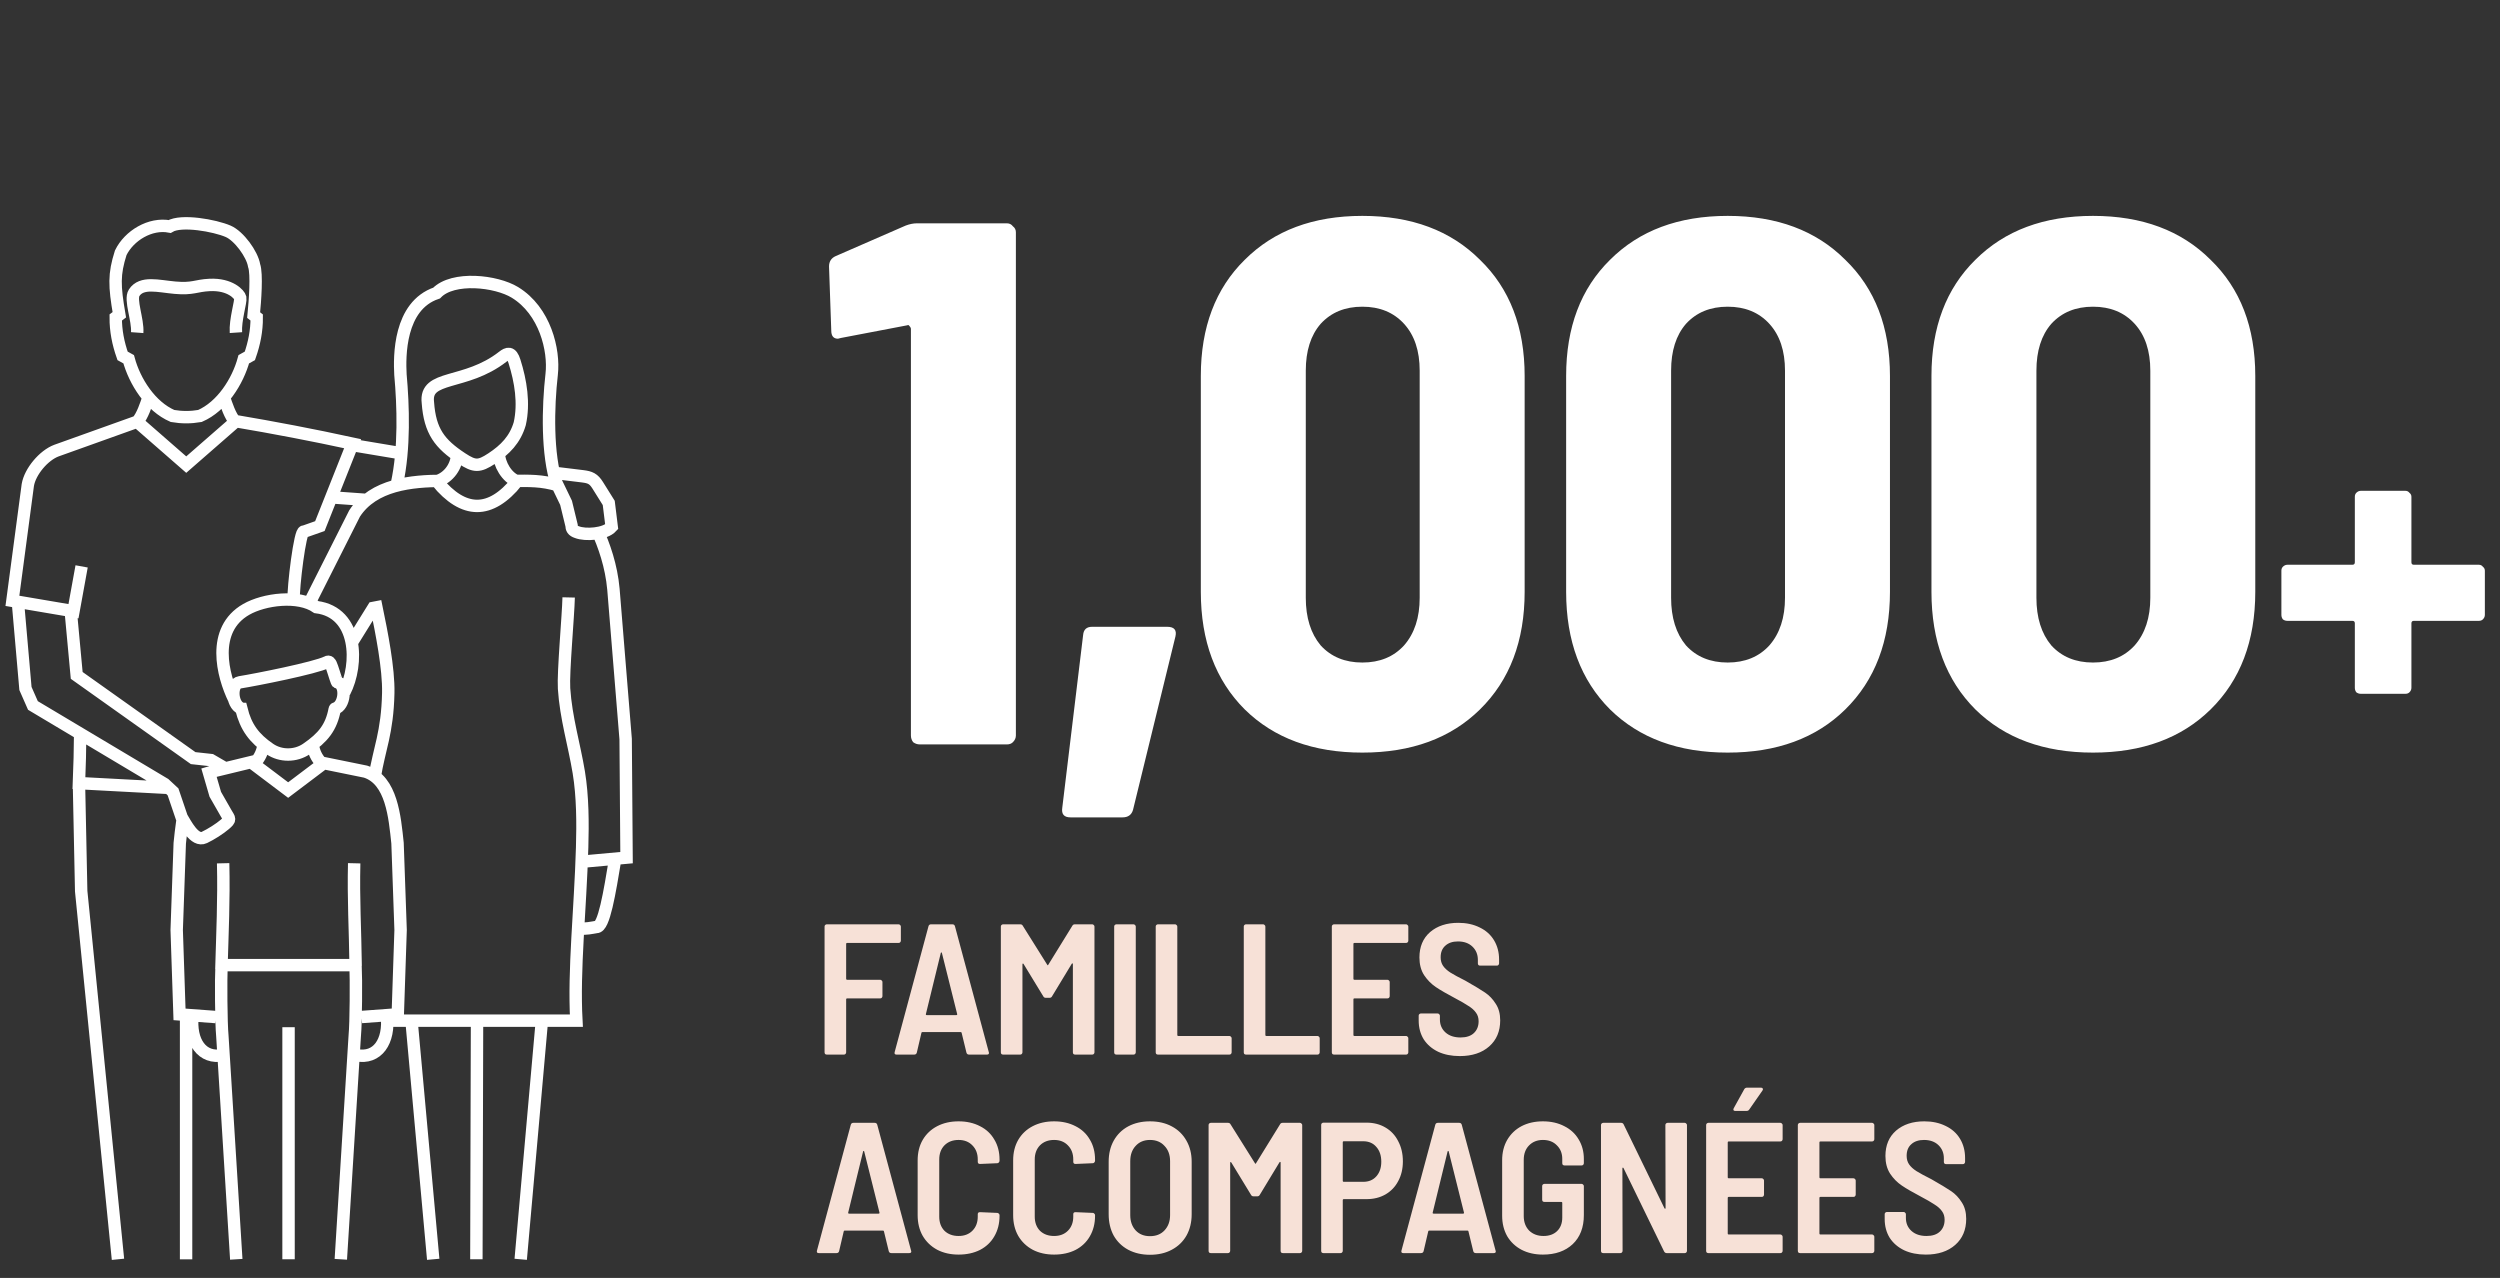 <svg width="403" height="206" viewBox="0 0 403 206" fill="none" xmlns="http://www.w3.org/2000/svg">
    <rect x="0" y="0" width="403" height="206" fill="#333333" stroke="none"/>
    <path
        d="M19.017 203L13.087 143.648L12.726 126.244M37.714 67.842C44.29 68.957 50.328 70.109 56.841 71.522L51.563 84.809L49.004 85.709C48.383 85.259 47.224 94.816 47.344 96.698M27.216 127.01L12.726 126.237C12.853 123.153 12.891 121.227 12.923 118.194M13.157 91.301L11.845 98.528L2 96.856L4.484 78.178C4.851 76.006 7.049 73.403 9.102 72.636L22.382 67.88M36.098 64.029C36.491 65.239 37.099 67.082 37.929 67.994L30.022 74.897L22.116 67.994C22.945 67.082 23.554 65.232 23.947 64.023M59.312 80.598L53.407 80.173M56.752 71.743L64.659 73.067M63.981 77.995C65.242 72.307 65.001 65.353 64.551 60.381C64.393 57.474 64.304 49.303 70.38 47.239C73.047 44.503 79.985 45.288 83.001 47.131C87.86 50.095 89.374 56.435 88.931 60.33C88.323 65.644 88.158 73.251 89.78 78.121M76.792 202.994L76.899 164.239M99.207 138.246C98.244 144.047 97.357 149.507 96.141 149.431C95.469 149.545 94.253 149.798 93.689 149.646M69.835 203L66.306 164.245M87.379 164.245L83.938 203M82.652 77.513C85.319 77.513 87.29 77.418 89.951 78.229M96.166 85.259C97.389 87.9 98.548 91.244 98.884 94.975L100.854 119.137L101 138.252L93.651 138.923M91.668 96.305C91.598 99.288 90.762 108.389 90.926 110.986C91.231 115.711 92.561 120.018 93.302 124.502C93.942 128.391 93.955 132.685 93.841 136.618C93.543 146.783 92.46 156.239 92.909 164.536H62.245M60.408 125.237C61.111 120.759 62.448 118.149 62.587 111.714C62.676 107.75 61.51 101.929 60.68 97.901L60.186 97.996L56.695 103.62M49.853 97.261L57.164 82.764C60.205 78.102 66.351 77.513 71.394 77.513M73.675 73.327C73.618 75.081 72.401 76.987 70.412 77.583C74.733 82.84 79.047 82.916 83.368 77.583C81.715 76.994 80.441 74.834 80.416 73.048M38.087 203L35.845 167.013C35.636 164.828 35.61 157.918 35.705 155.581H57.322C57.417 157.918 57.392 164.821 57.183 167.013L54.94 203M31.042 163.65C30.567 167.931 32.595 170.756 35.94 170.097M34.128 124.394L41.414 122.627M51.753 122.925L58.932 124.388C63.151 125.756 63.633 131.716 64.082 135.915L64.577 149.918L64.121 163.51L58.298 163.941M57.094 139.158C56.955 145.01 57.253 149.69 57.329 155.695M35.686 156.227C35.851 150.419 36.111 145.01 35.971 139.158M34.761 163.947L28.939 163.517L28.483 149.925L28.977 135.921C29.097 134.832 29.211 133.622 29.395 132.406M50.505 120.543C50.74 121.576 51.234 122.45 51.994 123.172L46.45 127.358L40.901 123.172C41.661 122.45 42.155 121.576 42.396 120.543M37.739 112.715C35.895 108.934 33.95 101.517 39.697 98.23C42.586 96.577 48.111 95.855 51.019 97.869C57.728 98.718 57.836 107.123 55.523 111.569M89.672 77.785L91.249 81.054L92.13 84.676C92.149 85.189 92.276 85.55 93.017 85.785C94.36 86.311 97.509 86.127 98.605 84.923L98.13 81.073L96.356 78.235C95.684 77.159 95.14 76.93 93.93 76.778L89.26 76.208M2.881 97.014L4.103 110.986L5.307 113.722L26.531 126.383L27.894 127.65L29.287 131.754C29.889 132.723 31.359 135.757 32.949 134.997C34.026 134.484 35.42 133.603 36.25 132.887C37.226 132.051 37.011 132.07 36.447 131.089L34.704 128.042L33.691 124.559L36.225 123.805L34.02 122.526L31.137 122.209L12.365 108.877L11.396 98.452M29.997 203V163.65M46.514 165.588V202.994M62.359 163.65C62.834 167.931 60.807 170.756 57.462 170.097M38.031 53.617C37.891 51.565 38.861 48.626 38.727 47.999C38.62 47.505 37.144 45.769 33.786 45.934C31.543 46.042 31.112 46.637 28.21 46.377C25.48 46.13 22.838 45.351 21.628 47.188C20.893 48.309 22.268 51.552 22.116 53.617M40.888 50.792L41.382 51.178C41.395 53.3 40.989 55.352 40.28 57.366L39.298 57.911C38.316 61.515 35.756 65.524 32.227 67.056C30.776 67.31 29.262 67.31 27.811 67.056C24.276 65.524 21.716 61.515 20.741 57.911L19.759 57.366C19.049 55.352 18.644 53.3 18.656 51.178L19.233 50.741C18.434 46.061 18.358 44.23 19.461 40.753C20.817 37.973 24.225 35.914 27.342 36.51C29.243 35.376 34.616 36.358 36.77 37.282C38.518 38.03 40.66 40.962 40.964 42.805C41.439 44.154 41.116 48.499 40.888 50.792ZM83.786 68.298C83.032 70.869 81.417 72.503 79.256 73.922C77.222 75.258 76.5 75.246 74.466 73.916C70.862 71.547 69.309 69.514 68.974 64.897C68.429 60.318 74.986 62.237 81.049 57.505C81.829 56.897 82.437 56.682 82.931 58.246C83.945 61.458 84.521 65.017 83.786 68.298ZM38.911 114.286C39.633 117.218 40.964 119.017 43.486 120.74C45.24 121.937 47.661 121.924 49.409 120.727C52.096 118.89 53.407 117.263 53.958 114.311C53.965 114.254 53.996 114.222 54.047 114.21C55.529 113.798 55.91 110.549 54.509 110.03C54.332 109.966 54.364 110.036 54.281 109.84C54.066 109.301 53.546 107.503 53.344 107.091C53.223 106.838 53.046 106.527 52.691 106.743C50.854 107.674 41.236 109.586 38.651 109.992C37.169 110.226 37.334 113.513 38.797 114.165C38.848 114.191 38.886 114.229 38.905 114.286H38.911Z"
        stroke="white" stroke-width="2" stroke-miterlimit="22.93" />
    <path
        d="M145.22 151.64C145.22 151.74 145.18 151.83 145.1 151.91C145.04 151.97 144.96 152 144.86 152H136.55C136.45 152 136.4 152.05 136.4 152.15V157.79C136.4 157.89 136.45 157.94 136.55 157.94H141.89C141.99 157.94 142.07 157.98 142.13 158.06C142.21 158.12 142.25 158.2 142.25 158.3V160.58C142.25 160.68 142.21 160.77 142.13 160.85C142.07 160.91 141.99 160.94 141.89 160.94H136.55C136.45 160.94 136.4 160.99 136.4 161.09V169.64C136.4 169.74 136.36 169.83 136.28 169.91C136.22 169.97 136.14 170 136.04 170H133.28C133.18 170 133.09 169.97 133.01 169.91C132.95 169.83 132.92 169.74 132.92 169.64V149.36C132.92 149.26 132.95 149.18 133.01 149.12C133.09 149.04 133.18 149 133.28 149H144.86C144.96 149 145.04 149.04 145.1 149.12C145.18 149.18 145.22 149.26 145.22 149.36V151.64ZM156.215 170C155.995 170 155.855 169.9 155.795 169.7L155.015 166.49C154.995 166.41 154.945 166.37 154.865 166.37H148.685C148.605 166.37 148.555 166.41 148.535 166.49L147.785 169.7C147.725 169.9 147.585 170 147.365 170H144.515C144.255 170 144.155 169.87 144.215 169.61L149.675 149.3C149.735 149.1 149.875 149 150.095 149H153.515C153.735 149 153.875 149.1 153.935 149.3L159.395 169.61L159.425 169.73C159.425 169.91 159.315 170 159.095 170H156.215ZM149.255 163.46C149.235 163.52 149.245 163.57 149.285 163.61C149.325 163.63 149.365 163.64 149.405 163.64H154.145C154.185 163.64 154.225 163.63 154.265 163.61C154.305 163.57 154.315 163.52 154.295 163.46L151.835 153.62C151.815 153.56 151.785 153.53 151.745 153.53C151.705 153.53 151.675 153.56 151.655 153.62L149.255 163.46ZM172.858 149.24C172.938 149.08 173.078 149 173.278 149H176.068C176.168 149 176.248 149.04 176.308 149.12C176.388 149.18 176.428 149.26 176.428 149.36V169.64C176.428 169.74 176.388 169.83 176.308 169.91C176.248 169.97 176.168 170 176.068 170H173.308C173.208 170 173.118 169.97 173.038 169.91C172.978 169.83 172.948 169.74 172.948 169.64V155.42C172.948 155.34 172.928 155.3 172.888 155.3C172.848 155.28 172.808 155.3 172.768 155.36L169.588 160.61C169.508 160.77 169.368 160.85 169.168 160.85H168.598C168.398 160.85 168.258 160.77 168.178 160.61L164.998 155.39C164.958 155.33 164.918 155.31 164.878 155.33C164.838 155.33 164.818 155.37 164.818 155.45V169.64C164.818 169.74 164.778 169.83 164.698 169.91C164.638 169.97 164.558 170 164.458 170H161.698C161.598 170 161.508 169.97 161.428 169.91C161.368 169.83 161.338 169.74 161.338 169.64V149.36C161.338 149.26 161.368 149.18 161.428 149.12C161.508 149.04 161.598 149 161.698 149H164.458C164.658 149 164.798 149.08 164.878 149.24L168.808 155.51C168.868 155.63 168.928 155.63 168.988 155.51L172.858 149.24ZM179.966 170C179.866 170 179.776 169.97 179.696 169.91C179.636 169.83 179.606 169.74 179.606 169.64V149.36C179.606 149.26 179.636 149.18 179.696 149.12C179.776 149.04 179.866 149 179.966 149H182.726C182.826 149 182.906 149.04 182.966 149.12C183.046 149.18 183.086 149.26 183.086 149.36V169.64C183.086 169.74 183.046 169.83 182.966 169.91C182.906 169.97 182.826 170 182.726 170H179.966ZM186.661 170C186.561 170 186.471 169.97 186.391 169.91C186.331 169.83 186.301 169.74 186.301 169.64V149.36C186.301 149.26 186.331 149.18 186.391 149.12C186.471 149.04 186.561 149 186.661 149H189.421C189.521 149 189.601 149.04 189.661 149.12C189.741 149.18 189.781 149.26 189.781 149.36V166.85C189.781 166.95 189.831 167 189.931 167H198.181C198.281 167 198.361 167.04 198.421 167.12C198.501 167.18 198.541 167.26 198.541 167.36V169.64C198.541 169.74 198.501 169.83 198.421 169.91C198.361 169.97 198.281 170 198.181 170H186.661ZM200.856 170C200.756 170 200.666 169.97 200.586 169.91C200.526 169.83 200.496 169.74 200.496 169.64V149.36C200.496 149.26 200.526 149.18 200.586 149.12C200.666 149.04 200.756 149 200.856 149H203.616C203.716 149 203.796 149.04 203.856 149.12C203.936 149.18 203.976 149.26 203.976 149.36V166.85C203.976 166.95 204.026 167 204.126 167H212.376C212.476 167 212.556 167.04 212.616 167.12C212.696 167.18 212.736 167.26 212.736 167.36V169.64C212.736 169.74 212.696 169.83 212.616 169.91C212.556 169.97 212.476 170 212.376 170H200.856ZM227.021 151.64C227.021 151.74 226.981 151.83 226.901 151.91C226.841 151.97 226.761 152 226.661 152H218.321C218.221 152 218.171 152.05 218.171 152.15V157.79C218.171 157.89 218.221 157.94 218.321 157.94H223.661C223.761 157.94 223.841 157.98 223.901 158.06C223.981 158.12 224.021 158.2 224.021 158.3V160.58C224.021 160.68 223.981 160.77 223.901 160.85C223.841 160.91 223.761 160.94 223.661 160.94H218.321C218.221 160.94 218.171 160.99 218.171 161.09V166.85C218.171 166.95 218.221 167 218.321 167H226.661C226.761 167 226.841 167.04 226.901 167.12C226.981 167.18 227.021 167.26 227.021 167.36V169.64C227.021 169.74 226.981 169.83 226.901 169.91C226.841 169.97 226.761 170 226.661 170H215.051C214.951 170 214.861 169.97 214.781 169.91C214.721 169.83 214.691 169.74 214.691 169.64V149.36C214.691 149.26 214.721 149.18 214.781 149.12C214.861 149.04 214.951 149 215.051 149H226.661C226.761 149 226.841 149.04 226.901 149.12C226.981 149.18 227.021 149.26 227.021 149.36V151.64ZM235.322 170.24C234.002 170.24 232.842 170.01 231.842 169.55C230.842 169.07 230.062 168.4 229.502 167.54C228.962 166.66 228.692 165.65 228.692 164.51V163.73C228.692 163.63 228.722 163.55 228.782 163.49C228.862 163.41 228.952 163.37 229.052 163.37H231.752C231.852 163.37 231.932 163.41 231.992 163.49C232.072 163.55 232.112 163.63 232.112 163.73V164.33C232.112 165.19 232.412 165.89 233.012 166.43C233.612 166.97 234.422 167.24 235.442 167.24C236.382 167.24 237.102 167 237.602 166.52C238.102 166.04 238.352 165.41 238.352 164.63C238.352 164.09 238.212 163.63 237.932 163.25C237.652 162.85 237.252 162.49 236.732 162.17C236.232 161.83 235.452 161.38 234.392 160.82C233.172 160.18 232.192 159.61 231.452 159.11C230.712 158.61 230.082 157.97 229.562 157.19C229.062 156.41 228.812 155.46 228.812 154.34C228.812 152.62 229.382 151.26 230.522 150.26C231.682 149.26 233.202 148.76 235.082 148.76C236.382 148.76 237.532 149.01 238.532 149.51C239.532 149.99 240.302 150.68 240.842 151.58C241.382 152.48 241.652 153.51 241.652 154.67V155.3C241.652 155.4 241.612 155.49 241.532 155.57C241.472 155.63 241.392 155.66 241.292 155.66H238.592C238.492 155.66 238.402 155.63 238.322 155.57C238.262 155.49 238.232 155.4 238.232 155.3V154.73C238.232 153.87 237.942 153.16 237.362 152.6C236.782 152.04 236.002 151.76 235.022 151.76C234.162 151.76 233.482 151.99 232.982 152.45C232.482 152.89 232.232 153.51 232.232 154.31C232.232 154.85 232.362 155.31 232.622 155.69C232.882 156.07 233.272 156.43 233.792 156.77C234.332 157.11 235.142 157.55 236.222 158.09C237.662 158.91 238.722 159.55 239.402 160.01C240.082 160.47 240.652 161.07 241.112 161.81C241.592 162.53 241.832 163.42 241.832 164.48C241.832 166.24 241.242 167.64 240.062 168.68C238.882 169.72 237.302 170.24 235.322 170.24ZM143.69 202C143.47 202 143.33 201.9 143.27 201.7L142.49 198.49C142.47 198.41 142.42 198.37 142.34 198.37H136.16C136.08 198.37 136.03 198.41 136.01 198.49L135.26 201.7C135.2 201.9 135.06 202 134.84 202H131.99C131.73 202 131.63 201.87 131.69 201.61L137.15 181.3C137.21 181.1 137.35 181 137.57 181H140.99C141.21 181 141.35 181.1 141.41 181.3L146.87 201.61L146.9 201.73C146.9 201.91 146.79 202 146.57 202H143.69ZM136.73 195.46C136.71 195.52 136.72 195.57 136.76 195.61C136.8 195.63 136.84 195.64 136.88 195.64H141.62C141.66 195.64 141.7 195.63 141.74 195.61C141.78 195.57 141.79 195.52 141.77 195.46L139.31 185.62C139.29 185.56 139.26 185.53 139.22 185.53C139.18 185.53 139.15 185.56 139.13 185.62L136.73 195.46ZM154.525 202.24C153.225 202.24 152.075 201.98 151.075 201.46C150.075 200.92 149.295 200.17 148.735 199.21C148.195 198.25 147.925 197.14 147.925 195.88V187.06C147.925 185.8 148.195 184.7 148.735 183.76C149.295 182.8 150.075 182.06 151.075 181.54C152.075 181.02 153.225 180.76 154.525 180.76C155.825 180.76 156.975 181.02 157.975 181.54C158.975 182.04 159.745 182.76 160.285 183.7C160.845 184.62 161.125 185.7 161.125 186.94V187.12C161.125 187.22 161.085 187.31 161.005 187.39C160.945 187.47 160.865 187.51 160.765 187.51L157.975 187.63C157.735 187.63 157.615 187.51 157.615 187.27V186.91C157.615 185.97 157.325 185.21 156.745 184.63C156.185 184.05 155.445 183.76 154.525 183.76C153.585 183.76 152.825 184.05 152.245 184.63C151.685 185.21 151.405 185.97 151.405 186.91V196.12C151.405 197.06 151.685 197.82 152.245 198.4C152.825 198.96 153.585 199.24 154.525 199.24C155.445 199.24 156.185 198.96 156.745 198.4C157.325 197.82 157.615 197.06 157.615 196.12V195.73C157.615 195.51 157.735 195.4 157.975 195.4L160.765 195.52C160.865 195.52 160.945 195.56 161.005 195.64C161.085 195.7 161.125 195.78 161.125 195.88V196C161.125 197.24 160.845 198.34 160.285 199.3C159.745 200.24 158.975 200.97 157.975 201.49C156.975 201.99 155.825 202.24 154.525 202.24ZM169.921 202.24C168.621 202.24 167.471 201.98 166.471 201.46C165.471 200.92 164.691 200.17 164.131 199.21C163.591 198.25 163.321 197.14 163.321 195.88V187.06C163.321 185.8 163.591 184.7 164.131 183.76C164.691 182.8 165.471 182.06 166.471 181.54C167.471 181.02 168.621 180.76 169.921 180.76C171.221 180.76 172.371 181.02 173.371 181.54C174.371 182.04 175.141 182.76 175.681 183.7C176.241 184.62 176.521 185.7 176.521 186.94V187.12C176.521 187.22 176.481 187.31 176.401 187.39C176.341 187.47 176.261 187.51 176.161 187.51L173.371 187.63C173.131 187.63 173.011 187.51 173.011 187.27V186.91C173.011 185.97 172.721 185.21 172.141 184.63C171.581 184.05 170.841 183.76 169.921 183.76C168.981 183.76 168.221 184.05 167.641 184.63C167.081 185.21 166.801 185.97 166.801 186.91V196.12C166.801 197.06 167.081 197.82 167.641 198.4C168.221 198.96 168.981 199.24 169.921 199.24C170.841 199.24 171.581 198.96 172.141 198.4C172.721 197.82 173.011 197.06 173.011 196.12V195.73C173.011 195.51 173.131 195.4 173.371 195.4L176.161 195.52C176.261 195.52 176.341 195.56 176.401 195.64C176.481 195.7 176.521 195.78 176.521 195.88V196C176.521 197.24 176.241 198.34 175.681 199.3C175.141 200.24 174.371 200.97 173.371 201.49C172.371 201.99 171.221 202.24 169.921 202.24ZM185.377 202.27C184.057 202.27 182.887 202 181.867 201.46C180.867 200.92 180.087 200.16 179.527 199.18C178.987 198.18 178.717 197.03 178.717 195.73V187.27C178.717 185.99 178.987 184.86 179.527 183.88C180.087 182.88 180.867 182.11 181.867 181.57C182.887 181.03 184.057 180.76 185.377 180.76C186.717 180.76 187.887 181.03 188.887 181.57C189.907 182.11 190.697 182.88 191.257 183.88C191.817 184.86 192.097 185.99 192.097 187.27V195.73C192.097 197.03 191.817 198.18 191.257 199.18C190.697 200.16 189.907 200.92 188.887 201.46C187.887 202 186.717 202.27 185.377 202.27ZM185.377 199.27C186.357 199.27 187.137 198.96 187.717 198.34C188.317 197.7 188.617 196.88 188.617 195.88V187.18C188.617 186.16 188.317 185.34 187.717 184.72C187.137 184.08 186.357 183.76 185.377 183.76C184.417 183.76 183.647 184.08 183.067 184.72C182.487 185.34 182.197 186.16 182.197 187.18V195.88C182.197 196.88 182.487 197.7 183.067 198.34C183.647 198.96 184.417 199.27 185.377 199.27ZM206.345 181.24C206.425 181.08 206.565 181 206.765 181H209.555C209.655 181 209.735 181.04 209.795 181.12C209.875 181.18 209.915 181.26 209.915 181.36V201.64C209.915 201.74 209.875 201.83 209.795 201.91C209.735 201.97 209.655 202 209.555 202H206.795C206.695 202 206.605 201.97 206.525 201.91C206.465 201.83 206.435 201.74 206.435 201.64V187.42C206.435 187.34 206.415 187.3 206.375 187.3C206.335 187.28 206.295 187.3 206.255 187.36L203.075 192.61C202.995 192.77 202.855 192.85 202.655 192.85H202.085C201.885 192.85 201.745 192.77 201.665 192.61L198.485 187.39C198.445 187.33 198.405 187.31 198.365 187.33C198.325 187.33 198.305 187.37 198.305 187.45V201.64C198.305 201.74 198.265 201.83 198.185 201.91C198.125 201.97 198.045 202 197.945 202H195.185C195.085 202 194.995 201.97 194.915 201.91C194.855 201.83 194.825 201.74 194.825 201.64V181.36C194.825 181.26 194.855 181.18 194.915 181.12C194.995 181.04 195.085 181 195.185 181H197.945C198.145 181 198.285 181.08 198.365 181.24L202.295 187.51C202.355 187.63 202.415 187.63 202.475 187.51L206.345 181.24ZM220.264 180.97C221.424 180.97 222.444 181.23 223.324 181.75C224.224 182.27 224.914 183.01 225.394 183.97C225.894 184.91 226.144 185.99 226.144 187.21C226.144 188.41 225.894 189.47 225.394 190.39C224.914 191.31 224.224 192.03 223.324 192.55C222.444 193.05 221.434 193.3 220.294 193.3H216.604C216.504 193.3 216.454 193.35 216.454 193.45V201.64C216.454 201.74 216.414 201.83 216.334 201.91C216.274 201.97 216.194 202 216.094 202H213.334C213.234 202 213.144 201.97 213.064 201.91C213.004 201.83 212.974 201.74 212.974 201.64V181.33C212.974 181.23 213.004 181.15 213.064 181.09C213.144 181.01 213.234 180.97 213.334 180.97H220.264ZM219.754 190.51C220.634 190.51 221.334 190.22 221.854 189.64C222.394 189.04 222.664 188.25 222.664 187.27C222.664 186.27 222.394 185.47 221.854 184.87C221.334 184.27 220.634 183.97 219.754 183.97H216.604C216.504 183.97 216.454 184.02 216.454 184.12V190.36C216.454 190.46 216.504 190.51 216.604 190.51H219.754ZM237.912 202C237.692 202 237.552 201.9 237.492 201.7L236.712 198.49C236.692 198.41 236.642 198.37 236.562 198.37H230.382C230.302 198.37 230.252 198.41 230.232 198.49L229.482 201.7C229.422 201.9 229.282 202 229.062 202H226.212C225.952 202 225.852 201.87 225.912 201.61L231.372 181.3C231.432 181.1 231.572 181 231.792 181H235.212C235.432 181 235.572 181.1 235.632 181.3L241.092 201.61L241.122 201.73C241.122 201.91 241.012 202 240.792 202H237.912ZM230.952 195.46C230.932 195.52 230.942 195.57 230.982 195.61C231.022 195.63 231.062 195.64 231.102 195.64H235.842C235.882 195.64 235.922 195.63 235.962 195.61C236.002 195.57 236.012 195.52 235.992 195.46L233.532 185.62C233.512 185.56 233.482 185.53 233.442 185.53C233.402 185.53 233.372 185.56 233.352 185.62L230.952 195.46ZM248.717 202.24C247.417 202.24 246.267 201.98 245.267 201.46C244.287 200.94 243.517 200.21 242.957 199.27C242.417 198.31 242.147 197.21 242.147 195.97V187.03C242.147 185.79 242.417 184.7 242.957 183.76C243.517 182.8 244.287 182.06 245.267 181.54C246.267 181.02 247.417 180.76 248.717 180.76C250.017 180.76 251.167 181.02 252.167 181.54C253.167 182.04 253.937 182.75 254.477 183.67C255.037 184.59 255.317 185.64 255.317 186.82V187.51C255.317 187.61 255.277 187.7 255.197 187.78C255.137 187.84 255.057 187.87 254.957 187.87H252.197C252.097 187.87 252.007 187.84 251.927 187.78C251.867 187.7 251.837 187.61 251.837 187.51V186.82C251.837 185.92 251.547 185.19 250.967 184.63C250.407 184.05 249.657 183.76 248.717 183.76C247.797 183.76 247.047 184.06 246.467 184.66C245.907 185.24 245.627 186.01 245.627 186.97V196.03C245.627 196.99 245.917 197.77 246.497 198.37C247.097 198.95 247.867 199.24 248.807 199.24C249.727 199.24 250.457 198.98 250.997 198.46C251.557 197.92 251.837 197.19 251.837 196.27V193.9C251.837 193.8 251.787 193.75 251.687 193.75H248.957C248.857 193.75 248.767 193.72 248.687 193.66C248.627 193.58 248.597 193.49 248.597 193.39V191.2C248.597 191.1 248.627 191.02 248.687 190.96C248.767 190.88 248.857 190.84 248.957 190.84H254.957C255.057 190.84 255.137 190.88 255.197 190.96C255.277 191.02 255.317 191.1 255.317 191.2V195.88C255.317 197.86 254.717 199.42 253.517 200.56C252.317 201.68 250.717 202.24 248.717 202.24ZM268.46 181.36C268.46 181.26 268.49 181.18 268.55 181.12C268.63 181.04 268.72 181 268.82 181H271.58C271.68 181 271.76 181.04 271.82 181.12C271.9 181.18 271.94 181.26 271.94 181.36V201.64C271.94 201.74 271.9 201.83 271.82 201.91C271.76 201.97 271.68 202 271.58 202H268.67C268.49 202 268.35 201.91 268.25 201.73L261.71 188.29C261.67 188.23 261.63 188.21 261.59 188.23C261.55 188.23 261.53 188.27 261.53 188.35L261.56 201.64C261.56 201.74 261.52 201.83 261.44 201.91C261.38 201.97 261.3 202 261.2 202H258.44C258.34 202 258.25 201.97 258.17 201.91C258.11 201.83 258.08 201.74 258.08 201.64V181.36C258.08 181.26 258.11 181.18 258.17 181.12C258.25 181.04 258.34 181 258.44 181H261.32C261.52 181 261.66 181.09 261.74 181.27L268.31 194.77C268.35 194.83 268.39 194.86 268.43 194.86C268.47 194.84 268.49 194.79 268.49 194.71L268.46 181.36ZM287.36 183.64C287.36 183.74 287.32 183.83 287.24 183.91C287.18 183.97 287.1 184 287 184H278.66C278.56 184 278.51 184.05 278.51 184.15V189.79C278.51 189.89 278.56 189.94 278.66 189.94H284C284.1 189.94 284.18 189.98 284.24 190.06C284.32 190.12 284.36 190.2 284.36 190.3V192.58C284.36 192.68 284.32 192.77 284.24 192.85C284.18 192.91 284.1 192.94 284 192.94H278.66C278.56 192.94 278.51 192.99 278.51 193.09V198.85C278.51 198.95 278.56 199 278.66 199H287C287.1 199 287.18 199.04 287.24 199.12C287.32 199.18 287.36 199.26 287.36 199.36V201.64C287.36 201.74 287.32 201.83 287.24 201.91C287.18 201.97 287.1 202 287 202H275.39C275.29 202 275.2 201.97 275.12 201.91C275.06 201.83 275.03 201.74 275.03 201.64V181.36C275.03 181.26 275.06 181.18 275.12 181.12C275.2 181.04 275.29 181 275.39 181H287C287.1 181 287.18 181.04 287.24 181.12C287.32 181.18 287.36 181.26 287.36 181.36V183.64ZM279.71 179.08C279.57 179.08 279.48 179.04 279.44 178.96C279.4 178.88 279.41 178.78 279.47 178.66L281.18 175.57C281.28 175.41 281.43 175.33 281.63 175.33H283.88C284.02 175.33 284.11 175.38 284.15 175.48C284.21 175.56 284.2 175.66 284.12 175.78L281.99 178.84C281.89 179 281.75 179.08 281.57 179.08H279.71ZM302.141 183.64C302.141 183.74 302.101 183.83 302.021 183.91C301.961 183.97 301.881 184 301.781 184H293.441C293.341 184 293.291 184.05 293.291 184.15V189.79C293.291 189.89 293.341 189.94 293.441 189.94H298.781C298.881 189.94 298.961 189.98 299.021 190.06C299.101 190.12 299.141 190.2 299.141 190.3V192.58C299.141 192.68 299.101 192.77 299.021 192.85C298.961 192.91 298.881 192.94 298.781 192.94H293.441C293.341 192.94 293.291 192.99 293.291 193.09V198.85C293.291 198.95 293.341 199 293.441 199H301.781C301.881 199 301.961 199.04 302.021 199.12C302.101 199.18 302.141 199.26 302.141 199.36V201.64C302.141 201.74 302.101 201.83 302.021 201.91C301.961 201.97 301.881 202 301.781 202H290.171C290.071 202 289.981 201.97 289.901 201.91C289.841 201.83 289.811 201.74 289.811 201.64V181.36C289.811 181.26 289.841 181.18 289.901 181.12C289.981 181.04 290.071 181 290.171 181H301.781C301.881 181 301.961 181.04 302.021 181.12C302.101 181.18 302.141 181.26 302.141 181.36V183.64ZM310.441 202.24C309.121 202.24 307.961 202.01 306.961 201.55C305.961 201.07 305.181 200.4 304.621 199.54C304.081 198.66 303.811 197.65 303.811 196.51V195.73C303.811 195.63 303.841 195.55 303.901 195.49C303.981 195.41 304.071 195.37 304.171 195.37H306.871C306.971 195.37 307.051 195.41 307.111 195.49C307.191 195.55 307.231 195.63 307.231 195.73V196.33C307.231 197.19 307.531 197.89 308.131 198.43C308.731 198.97 309.541 199.24 310.561 199.24C311.501 199.24 312.221 199 312.721 198.52C313.221 198.04 313.471 197.41 313.471 196.63C313.471 196.09 313.331 195.63 313.051 195.25C312.771 194.85 312.371 194.49 311.851 194.17C311.351 193.83 310.571 193.38 309.511 192.82C308.291 192.18 307.311 191.61 306.571 191.11C305.831 190.61 305.201 189.97 304.681 189.19C304.181 188.41 303.931 187.46 303.931 186.34C303.931 184.62 304.501 183.26 305.641 182.26C306.801 181.26 308.321 180.76 310.201 180.76C311.501 180.76 312.651 181.01 313.651 181.51C314.651 181.99 315.421 182.68 315.961 183.58C316.501 184.48 316.771 185.51 316.771 186.67V187.3C316.771 187.4 316.731 187.49 316.651 187.57C316.591 187.63 316.511 187.66 316.411 187.66H313.711C313.611 187.66 313.521 187.63 313.441 187.57C313.381 187.49 313.351 187.4 313.351 187.3V186.73C313.351 185.87 313.061 185.16 312.481 184.6C311.901 184.04 311.121 183.76 310.141 183.76C309.281 183.76 308.601 183.99 308.101 184.45C307.601 184.89 307.351 185.51 307.351 186.31C307.351 186.85 307.481 187.31 307.741 187.69C308.001 188.07 308.391 188.43 308.911 188.77C309.451 189.11 310.261 189.55 311.341 190.09C312.781 190.91 313.841 191.55 314.521 192.01C315.201 192.47 315.771 193.07 316.231 193.81C316.711 194.53 316.951 195.42 316.951 196.48C316.951 198.24 316.361 199.64 315.181 200.68C314.001 201.72 312.421 202.24 310.441 202.24Z"
        fill="#F7E1D7" />
    <path
        d="M146 36.36C146.64 36.12 147.24 36 147.8 36H162.32C162.72 36 163.04 36.16 163.28 36.48C163.6 36.72 163.76 37.04 163.76 37.44V118.56C163.76 118.96 163.6 119.32 163.28 119.64C163.04 119.88 162.72 120 162.32 120H148.28C147.88 120 147.52 119.88 147.2 119.64C146.96 119.32 146.84 118.96 146.84 118.56V53.04C146.84 52.88 146.76 52.72 146.6 52.56C146.52 52.4 146.4 52.36 146.24 52.44L135.56 54.48L135.08 54.6C134.36 54.6 134 54.16 134 53.28L133.64 42.96C133.64 42.16 134 41.6 134.72 41.28L146 36.36ZM172.56 131.76C171.52 131.76 171.08 131.24 171.24 130.2L174.6 102.36C174.68 101.48 175.16 101.04 176.04 101.04H188.16C189.28 101.04 189.72 101.56 189.48 102.6L182.64 130.56C182.4 131.36 181.84 131.76 180.96 131.76H172.56ZM219.613 121.32C211.693 121.32 205.373 119 200.653 114.36C195.933 109.64 193.573 103.32 193.573 95.4V60.6C193.573 52.76 195.933 46.52 200.653 41.88C205.373 37.16 211.693 34.8 219.613 34.8C227.533 34.8 233.853 37.16 238.573 41.88C243.373 46.52 245.773 52.76 245.773 60.6V95.4C245.773 103.32 243.373 109.64 238.573 114.36C233.853 119 227.533 121.32 219.613 121.32ZM219.613 106.8C222.413 106.8 224.653 105.88 226.333 104.04C228.013 102.12 228.853 99.56 228.853 96.36V59.76C228.853 56.56 228.013 54.04 226.333 52.2C224.653 50.36 222.413 49.44 219.613 49.44C216.813 49.44 214.573 50.36 212.893 52.2C211.293 54.04 210.493 56.56 210.493 59.76V96.36C210.493 99.56 211.293 102.12 212.893 104.04C214.573 105.88 216.813 106.8 219.613 106.8ZM278.502 121.32C270.582 121.32 264.262 119 259.542 114.36C254.822 109.64 252.462 103.32 252.462 95.4V60.6C252.462 52.76 254.822 46.52 259.542 41.88C264.262 37.16 270.582 34.8 278.502 34.8C286.422 34.8 292.742 37.16 297.462 41.88C302.262 46.52 304.662 52.76 304.662 60.6V95.4C304.662 103.32 302.262 109.64 297.462 114.36C292.742 119 286.422 121.32 278.502 121.32ZM278.502 106.8C281.302 106.8 283.542 105.88 285.222 104.04C286.902 102.12 287.742 99.56 287.742 96.36V59.76C287.742 56.56 286.902 54.04 285.222 52.2C283.542 50.36 281.302 49.44 278.502 49.44C275.702 49.44 273.462 50.36 271.782 52.2C270.182 54.04 269.382 56.56 269.382 59.76V96.36C269.382 99.56 270.182 102.12 271.782 104.04C273.462 105.88 275.702 106.8 278.502 106.8ZM337.391 121.32C329.471 121.32 323.151 119 318.431 114.36C313.711 109.64 311.351 103.32 311.351 95.4V60.6C311.351 52.76 313.711 46.52 318.431 41.88C323.151 37.16 329.471 34.8 337.391 34.8C345.311 34.8 351.631 37.16 356.351 41.88C361.151 46.52 363.551 52.76 363.551 60.6V95.4C363.551 103.32 361.151 109.64 356.351 114.36C351.631 119 345.311 121.32 337.391 121.32ZM337.391 106.8C340.191 106.8 342.431 105.88 344.111 104.04C345.791 102.12 346.631 99.56 346.631 96.36V59.76C346.631 56.56 345.791 54.04 344.111 52.2C342.431 50.36 340.191 49.44 337.391 49.44C334.591 49.44 332.351 50.36 330.671 52.2C329.071 54.04 328.271 56.56 328.271 59.76V96.36C328.271 99.56 329.071 102.12 330.671 104.04C332.351 105.88 334.591 106.8 337.391 106.8ZM399.6 91.04C399.866 91.04 400.08 91.147 400.24 91.36C400.453 91.52 400.56 91.733 400.56 92V99.12C400.56 99.387 400.453 99.627 400.24 99.84C400.08 100 399.866 100.08 399.6 100.08H389.12C388.853 100.08 388.72 100.213 388.72 100.48V110.88C388.72 111.147 388.613 111.387 388.4 111.6C388.24 111.76 388.026 111.84 387.76 111.84H380.56C380.293 111.84 380.053 111.76 379.84 111.6C379.68 111.387 379.6 111.147 379.6 110.88V100.48C379.6 100.213 379.466 100.08 379.2 100.08H368.72C368.453 100.08 368.213 100 368 99.84C367.84 99.627 367.76 99.387 367.76 99.12V92C367.76 91.733 367.84 91.52 368 91.36C368.213 91.147 368.453 91.04 368.72 91.04H379.2C379.466 91.04 379.6 90.907 379.6 90.64V80.08C379.6 79.813 379.68 79.6 379.84 79.44C380.053 79.227 380.293 79.12 380.56 79.12H387.76C388.026 79.12 388.24 79.227 388.4 79.44C388.613 79.6 388.72 79.813 388.72 80.08V90.64C388.72 90.907 388.853 91.04 389.12 91.04H399.6Z"
        fill="white" />
</svg>
